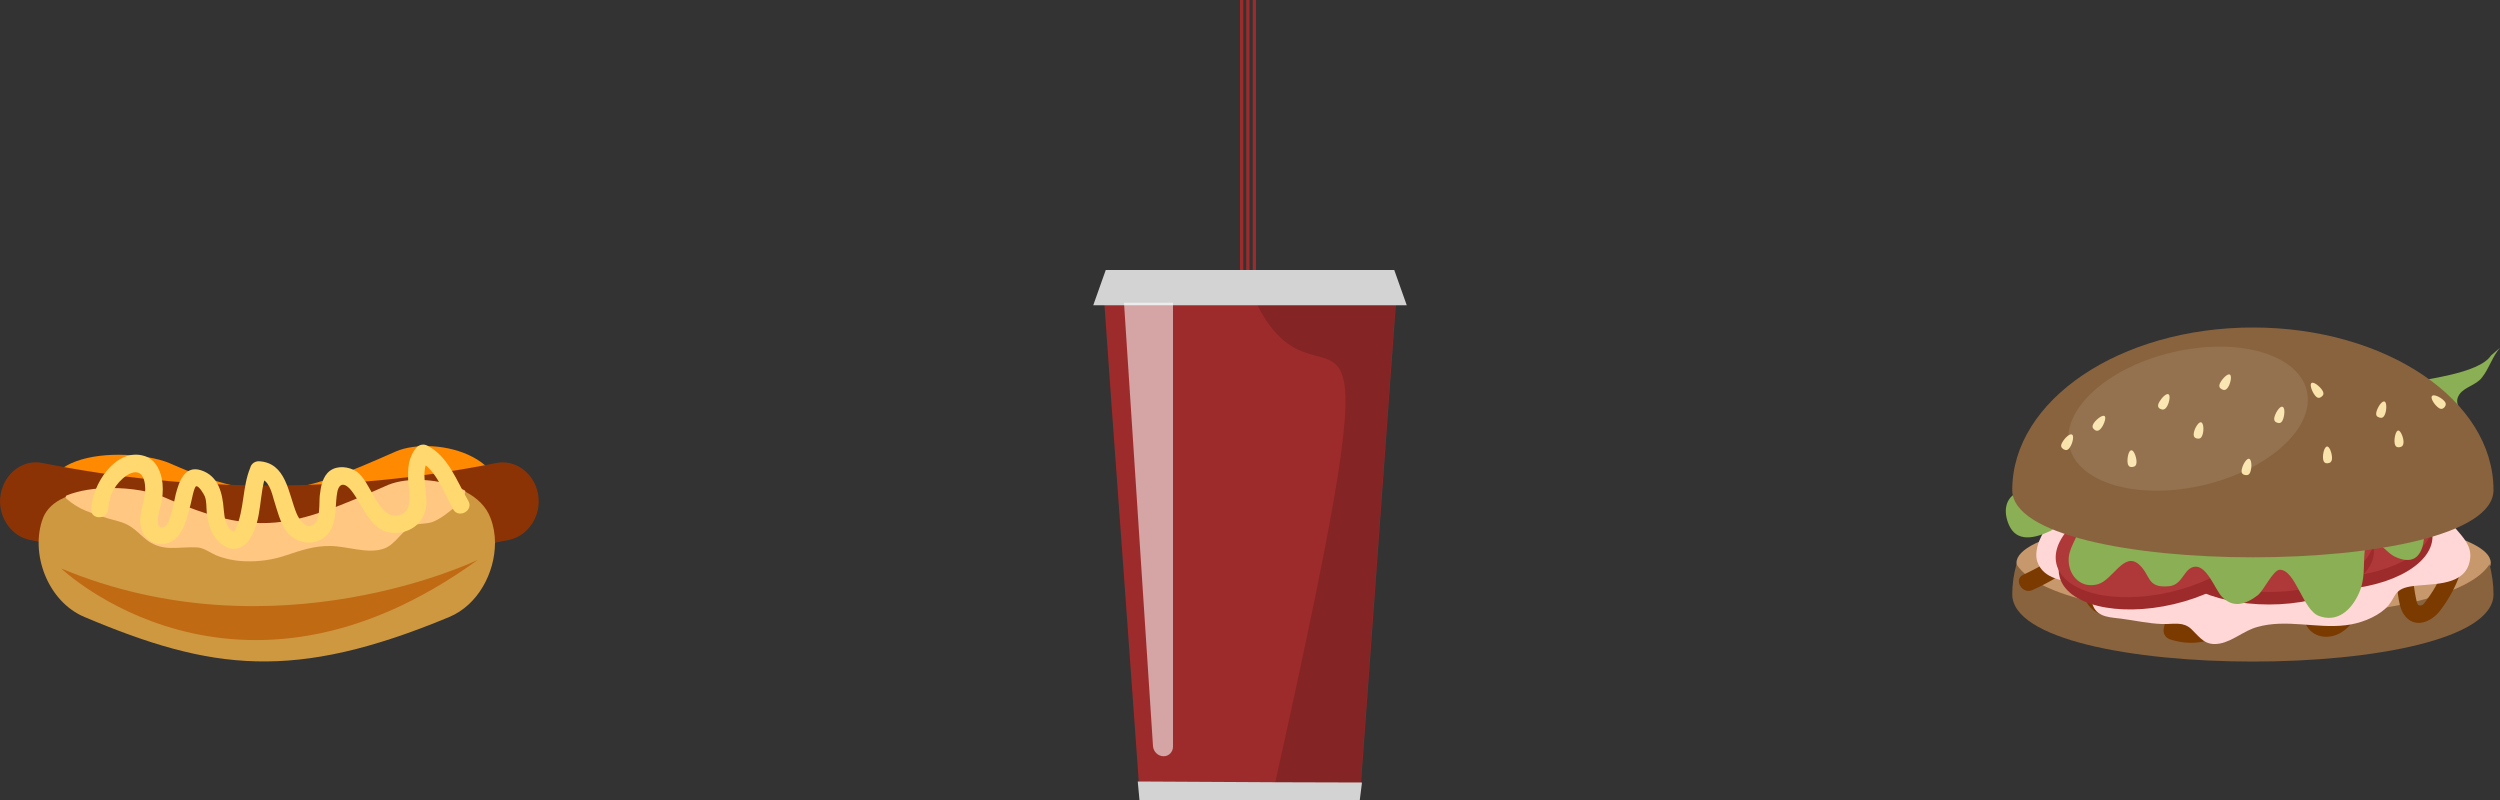 <?xml version="1.0" encoding="utf-8"?>
<!-- Generator: Adobe Illustrator 21.0.2, SVG Export Plug-In . SVG Version: 6.00 Build 0)  -->
<svg version="1.1" id="Layer_1" xmlns="http://www.w3.org/2000/svg" xmlns:xlink="http://www.w3.org/1999/xlink" x="0px" y="0px"
	 viewBox="0 0 1000 320.1" style="enable-background:new 0 0 1000 320.1;" xml:space="preserve">
<rect x="0" y="0" width="1000" height="320.1" fill="#333333" stroke="none"/>
<style type="text/css">
	.st0{fill:#9E2B2B;}
	.st1{opacity:0.16;enable-background:new    ;}
	.st2{fill:#D3D3D3;}
	.st3{opacity:0.57;fill:#FFFFFF;enable-background:new    ;}
	.st4{fill:#FF8900;}
	.st5{fill:#8C3306;}
	.st6{fill:#CE9841;}
	.st7{fill:#FFC781;}
	.st8{fill:#C16A14;}
	.st9{fill:#FFD96F;}
	.st10{fill:#C6986B;}
	.st11{fill:#89633E;}
	.st12{fill:#7A3A00;}
	.st13{fill:#FFD7D7;}
	.st14{fill:#AF3838;}
	.st15{fill:#8AAF54;}
	.st16{fill:#F9E3AA;}
	.st17{opacity:9.000000e-02;fill:#FFFFFF;enable-background:new    ;}
</style>
<title>cola</title>
<g id="Слой_2">
	<g id="Слой_1-2">
		<polygon class="st0" points="558.9,112.9 558.3,122.1 555.5,160.4 548.6,255.5 544.4,313 543.9,319.9 456.1,319.9 455.5,312.6 
			451.4,255.5 444.5,160.4 441.8,122.1 441.1,112.9 		"/>
		<path class="st1" d="M558.9,112.9l-0.7,9.2l-2.8,38.3l-6.9,95.1l-4.2,57.5h0.3l-0.8,7.1h-40.6l0.2-0.2c2.4-2.3,6-3.9,6.7-7
			c52.5-236.1,20.3-137.2-7.1-190.7l-0.7-1.4c-0.4-0.8-0.8-1.6-1.3-2.4c-0.4-0.8-0.9-1.7-1.3-2.5s-0.8-1.6-1.3-2.3l-0.3-0.5
			L558.9,112.9z"/>
		<rect x="496" y="0" class="st0" width="1.3" height="255.5"/>
		<rect x="498.5" y="0" class="st0" width="1.3" height="255.5"/>
		<rect x="501.1" y="0" class="st0" width="1.3" height="255.5"/>
		<polygon class="st2" points="544.8,313 543.9,320.1 503.3,320.1 455.8,320.1 455.1,312.6 455.5,312.6 510.2,312.9 544.4,313 		"/>
		<polygon class="st2" points="562.7,122.1 437.3,122.1 442.3,108 557.7,108 		"/>
		<path class="st3" d="M465.5,302.5L465.5,302.5c-2.3,0-4.1-1.8-4.3-4l-11.6-177.4h19.6v177.6C469.2,300.8,467.5,302.5,465.5,302.5z
			"/>
	</g>
</g>
<g id="Слой_2_1_">
	<g id="Слой_1-2_1_">
		<path class="st4" d="M200.9,203.4c0,12-6.8,24.9-18.3,29.7c-62.2,25.9-95.2,21.4-145.9,0c-14.7-6.2-21.9-25.6-16.6-39.7
			c1.4-3.6,4.4-6.3,8.4-8.1c5.3-2.4,12.1-3.4,18.9-3.4c8,0,15.9,1.4,20.5,3.4c38.5,17,51.9,12.3,90.4-4.7c7.8-3.4,21.2-2.9,30.8,2.2
			c4.6,2.4,8.3,5.9,10,10.5C200.3,196.6,201,200,200.9,203.4z"/>
		<path class="st5" d="M203.4,216c-63.2,12.7-128.2,12.7-191.4,0C4,214.4-1.3,205.9,0.3,197.5l0,0c1.6-8.4,9.1-13.9,16.7-12.3
			c59.9,12,121.6,12,181.5,0c7.6-1.5,15.1,3.9,16.7,12.3l0,0C216.8,205.9,211.5,214.4,203.4,216z"/>
		<path class="st6" d="M198,217.1c0,12-6.8,24.9-18.3,29.7c-62.2,25.9-95.2,21.4-145.9,0c-14.8-6.2-21.9-25.6-16.6-39.6
			c1.4-3.6,4.4-6.3,8.4-8.1c5.3-2.3,12.1-3.3,18.9-3.3c8,0,15.9,1.4,20.5,3.4c38.5,17,51.9,12.3,90.4-4.7c7.8-3.4,21.2-2.9,30.8,2.2
			c4.6,2.4,8.3,5.9,10,10.5C197.4,210.3,198,213.7,198,217.1z"/>
		<path class="st7" d="M185.8,196.1c0.3,0.2,0.4,0.5,0.3,0.8c-0.5,2-1.6,3.8-3.1,5.1c-2.7,2.2-6.1,5.1-9.3,6.5
			c-3.1,1.4-6.1,0.5-9.1,2c-4.1,2.1-6.5,7.3-10.9,8.9c-6.6,2.4-14.9-1-21.6-1c-6.3-0.1-11.6,1.7-17.6,3.7
			c-5.2,1.8-10.8,2.6-16.3,2.4c-4.1-0.1-8.1-0.9-11.8-2.4c-2.3-1-4.8-2.9-7.2-3.1c-8-0.6-14.7,2.4-21.8-4.1
			c-3.9-3.5-5.6-5.2-10.4-6.5c-4.3-1.1-8.5-2.4-12.7-4.1c-2.8-1.2-5.5-2.8-7.8-4.9c-0.3-0.2-0.3-0.7-0.1-1c0.1-0.1,0.1-0.1,0.2-0.2
			c5.1-2.1,11.6-3,17.9-3c8,0,15.9,1.4,20.5,3.4c38.5,17,51.9,12.3,90.4-4.7C163.1,190.8,176.2,191.3,185.8,196.1z"/>
		<path class="st8" d="M24.5,227.4c0,0,69.8,66.7,166.7-3.5C191.2,223.9,110.4,263.2,24.5,227.4z"/>
		<path class="st9" d="M43.3,203.5c0.2-5.4,3-10.4,7.5-13.4c5-3.1,7.2,0.2,7.3,5.4c0,5.7-3.7,11.4-1.2,17.1
			c1.9,4.3,6.8,6.2,11.1,4.3c0.7-0.3,1.3-0.7,1.9-1.2c4-3.4,5.1-9.3,6.4-14.2c0.3-1,1.3-6.9,2.2-7c1.1-0.2,3,3.1,3.4,4
			c0.8,2,0.6,4.4,0.8,6.5c0.5,5.4,2.5,11.1,7.6,13.7c3.6,1.9,7.2,0.4,9.4-2.8c5.5-8,3.6-18.5,7.1-27.1l-3.3,2.6
			c4,0.2,5.2,5.6,6.1,8.7c1.3,4.1,2.3,8.4,4.7,12c5,7.3,16.1,6.5,18.9-2.2c1.4-4.2,0.9-8.7,1.7-13c0.8-4.1,3.3-3.7,5.7-0.6
			c5.3,6.8,8,18,18.8,16.8c6.2-0.7,10.4-4.8,11.1-11c0.6-5.2-2.7-14.3,1.2-18.4l-4.2,0.6c7.2,3.6,10,12.9,13.8,19.5
			c2.3,3.8,8.3,0.3,6-3.5c-4.6-7.8-7.9-17.7-16.3-22c-1.4-0.8-3.1-0.5-4.2,0.5c-3.5,3.8-3.8,8.7-3.5,13.7c0.3,4.8,2.3,12.6-4.3,13.7
			c-7.9,1.2-10.7-13.9-16.4-17.6c-3.1-2-7.6-2.5-10.6-0.3s-3.7,6.4-4.1,10c-0.3,2.9,0.3,9.3-2.2,11.3c-3.3,2.7-6.1-1.9-7.1-4.3
			c-3.3-8-4.1-20.3-15.1-20.8c-1.6,0-3,1-3.4,2.6c-3.2,7.7-2.3,16.6-5.8,24.4c-0.2,0.4-0.7,1.3-1.1,1.5c0.6-0.2,0.7-0.1,0.1-0.4
			c-3.1-1.7-3.5-5.6-3.8-8.7c-0.5-6.5-2-13.5-9.1-15.8c-6.6-2.1-8.8,4.6-10.1,9.6c-0.7,2.6-2.1,13-5.3,13.3
			c-3.5,0.4-1.2-7.1-0.8-8.5c0.8-3,1.1-6.1,0.8-9.2c-0.5-4.6-2.5-9.4-7.2-10.9c-11.6-3.6-21.1,11.7-21.3,21.3
			C36.2,208,43.2,208,43.3,203.5L43.3,203.5z"/>
	</g>
</g>
<g id="Слой_2_2_">
	<g id="Слой_1-2_2_">
		<path class="st10" d="M996.3,225.1c0,10.9-41.3,24.8-93.7,24.8c-52.4,0-96-13.9-96-24.8c0-10.9,42.5-19.8,94.9-19.8
			C953.8,205.3,996.3,214.2,996.3,225.1z"/>
		<path class="st11" d="M997.4,237.7c0,35.9-192.5,35.9-192.5,0c0-4.1,0.6-8.1,1.7-12c17.7,28.5,171.5,28.5,189.2,0
			C996.8,229.6,997.4,233.6,997.4,237.7z"/>
		<path class="st12" d="M813,236c6.6-3,13-6.6,18.4-11.4c2.8-2.6,5.3-5.5,7.5-8.6c0.5-0.7,1-1.4,1.6-2c1.2-0.7,0.9-1.1-0.8-1
			c0.6,1.3,1,2.6,1,4l-0.2,2.1c-1.1,7-9.4,12.7-6.6,20.2c2,5.6,8.3,8.5,13.9,6.5c0.1,0,0.2-0.1,0.3-0.1c10.8-4,13.7-16.8,22.9-22.7
			c7.8-5,7.3,7.3,4.8,11.7c-3.3,5.8-9.1,9.8-10.3,16.7c-0.4,1.8,0.6,3.7,2.4,4.3c14.8,4.9,26.9-3.6,36.3-14.4
			c4.2-4.8,7.7-10.7,13.3-13.8c4-2.2,6.7-1.9,6.6,3.5c-0.1,4.9-2.7,9.5-2.7,14.4c0,6.3,5.1,10.3,11.2,9.1c6.2-1.2,9.8-7.1,12.6-12.4
			c1.5-2.9,7.3-15.6,11.2-13c2.2,1.5,2.5,6.5,2.8,8.8c0.4,2.6,0.8,5.5,2.3,7.8c4,6,10.9,3.3,14.5-1.4c4.1-5.3,7.2-11.4,9-17.8
			c1.1-4.3-5.6-6.2-6.7-1.8c-1.5,5.5-4.1,10.6-7.5,15.1c-0.4,0.5-1.3,2.1-2.1,2.3c-1.9,0.5-1.9-1.1-2.3-2.7
			c-0.6-2.7-0.8-5.5-1.5-8.2c-1.4-5-4.8-10.2-10.6-9.5c-5.6,0.7-8.8,6.3-11.5,10.6c-2.6,4.3-5.1,12.1-9.9,14.7
			c-5.7,3.1-4.5-3.4-3.7-6.8c1-3.9,2.1-7.8,1.5-11.8c-1.9-14.5-17.2-8.7-23.9-1.3c-9.9,11-20,27.6-37.2,21.8l2.4,4.3
			c1-6,6.6-9.9,9.6-15c2.6-4.6,3.4-10,2.3-15.1c-1-4.4-4.5-8.1-9.3-8.4c-4.4-0.2-8.3,2.6-11.4,5.6c-3.6,3.4-16,24.2-21.9,18.3
			c-3.1-3.1,2.1-8.8,3.5-11.7c1.5-2.8,2.3-5.9,2.5-9.1c0.1-4.1-1.4-10.9-6.4-11.4c-5.6-0.6-9,7.3-12.1,10.6
			c-5.5,5.8-12.5,9.6-19.7,13C805.4,231.9,808.9,237.9,813,236L813,236z"/>
		<path class="st13" d="M820.2,209c-3.2,3.5-6.9,10.6-5.3,15.6c2.4,7.2,10.9,7.8,17,8.8c6.3,1,3.4,4.5,5.4,9.1c2,4.6,7.2,4.4,11.4,5
			c5.4,0.7,10.6,1.9,16,2.1c4.4,0.2,8.5-1.2,11.9,2.1c3.6,3.5,5.5,6.8,11.4,5.7c5.2-1,9.7-5.2,14.9-6.6c11.6-3.3,23.7,0.7,35.3-0.7
			c5.4-0.6,11.8-2.9,15.9-6.6c4.4-4,2.8-7.7,10-8.9c7.5-1.3,20.4,0.2,23.4-8.7c1.9-5.7-0.7-9.3-4.4-13.5c-3.9-4.4-4.5-8.1-10.2-10.8
			c-26.7-12.4-57-18.1-86.5-18.2c-20.2-0.1-38.6,0.3-56.1,11.3c-4.6,2.9-10.7,9.2-9.7,15.5"/>
		<ellipse class="st0" cx="931" cy="214.6" rx="42" ry="21.4"/>
		<ellipse class="st14" cx="931" cy="209.6" rx="42" ry="21.4"/>
		<ellipse class="st0" cx="907.6" cy="220.4" rx="42" ry="21.4"/>
		<ellipse class="st14" cx="907.6" cy="215.4" rx="42" ry="21.4"/>
		
			<ellipse transform="matrix(0.973 -0.229 0.229 0.973 -27.53 204.283)" class="st0" cx="865" cy="220.6" rx="42" ry="21.4"/>
		
			<ellipse transform="matrix(0.973 -0.229 0.229 0.973 -26.438 203.887)" class="st14" cx="863.8" cy="215.7" rx="42" ry="21.4"/>
		<path class="st15" d="M996.4,142.2c-4.9,7.4-26.9,9.4-34.6,11.4c-5.4,1.4-10.5,1.6-16,1.6c-7.7,0-14.5-0.1-21.8-1.7
			c-6.1-1.3-16.5-1.5-21.8,2c-4.7,3.1-6.4,5.2-13.1,4.2c-5-0.7-8.8-3.9-13.6-5.3c-3-0.8-10.7-2.9-13-0.3c-3.2,3.7,0.3,10.7,4.6,11.2
			c-14.8,0.8-31.3-3.8-45.7,1.3c1.6,3.2,7.1,3.8,9.8,6.1c-3.2,2.4-6.8,3.9-10.7,4.6c-2,0.3-4.6-0.7-6.4,0.4c-7.3,4.4,2.7,7.9,5.6,10
			c8.7,6.4-8.4,7.3-12.6,9.2c-5.1,2.3-5.8,7.7-3.6,12.9c3.1,7.4,10.6,5.5,16.8,2.5c4.1-2,14.6-11.5,11.1,0
			c-1.5,4.9-4.9,8.3-3.7,14.1c1.1,5.2,5.6,8.9,11.4,7.3c6-1.6,10.5-13.3,16.5-7.9c4.8,4.3,3,9.5,11.9,8.7c5.8-0.5,5.9-7.3,10.4-7.8
			c4.8-0.6,8.2,9.1,10.7,11.8c4.5,4.9,9.5,3.4,14.5-0.4c2.5-2,6.2-10.3,8.9-10.2c6.3,0.2,9.1,16.1,15.6,18.5
			c7.2,2.6,12.5-2,15.6-8.3s2-11.5,2.7-18c0.3-3.2-1.9-4,3.3-3.2c3.5,0.5,5.7,4.3,8.6,5.7c14.3,6.9,13-13.5,9.9-21.2
			c6.7-3.5,24.9,8.7,20.5-6.5c-2.6-9.1-13.8-13.1-15.9-22c5.3-5.4,13.4,4,14.6,8.9c1-4.5,0.8-9.1-0.6-13.5
			c-1.3-3.9-5.2-6.7-2.5-10.6c2-2.9,6.6-3.6,9-6.7c2.9-3.7,4.1-8.3,7.2-11.9"/>
		<path class="st11" d="M997.4,196c0,35.9-192.5,35.9-192.5,0s43.1-65,96.3-65S997.4,160.1,997.4,196z"/>
		<path class="st16" d="M961.4,176.5c0.1,1.8-0.7,2.3-1.7,2.4c-1,0.1-1.8-0.3-1.9-2.2c-0.1-1.8,0.6-4.5,1.5-4.5
			S961.3,174.7,961.4,176.5z"/>
		<path class="st16" d="M932.8,182.9c0.1,1.8-0.7,2.3-1.7,2.4s-1.8-0.3-1.9-2.1c-0.1-1.9,0.6-4.5,1.6-4.6S932.7,181.1,932.8,182.9z"
			/>
		<path class="st16" d="M854.6,184.4c0.1,1.9-0.7,2.3-1.7,2.4c-1,0.1-1.8-0.3-1.9-2.1c-0.1-1.9,0.5-4.5,1.5-4.6
			S854.5,182.6,854.6,184.4z"/>
		<path class="st16" d="M828.1,178.7c-0.9,1.6-1.8,1.5-2.7,1c-0.9-0.6-1.4-1.3-0.4-2.9c0.9-1.6,2.9-3.5,3.8-3
			S829.1,177.1,828.1,178.7z"/>
		<path class="st16" d="M954.1,165.4c-0.6,1.8-1.5,1.9-2.4,1.6c-1-0.3-1.6-0.9-1-2.7c0.6-1.8,2.1-4,3.1-3.7
			C954.7,160.9,954.7,163.7,954.1,165.4z"/>
		<path class="st16" d="M928.7,155.8c1.1,1.5,0.7,2.3-0.1,2.9c-0.8,0.6-1.7,0.8-2.8-0.8c-1.1-1.5-2-4.1-1.2-4.7
			S927.6,154.3,928.7,155.8z"/>
		<path class="st16" d="M840.6,171.1c-1.1,1.5-2,1.4-2.8,0.8c-0.8-0.6-1.2-1.4-0.1-2.9s3.3-3.1,4.1-2.6S841.7,169.6,840.6,171.1z"/>
		<path class="st16" d="M913.3,167.5c-0.6,1.8-1.5,1.9-2.4,1.6s-1.6-0.9-1-2.7c0.6-1.8,2.1-4,3.1-3.7
			C914,163,913.9,165.7,913.3,167.5z"/>
		<path class="st16" d="M891.4,154.6c-0.9,1.6-1.8,1.6-2.7,1.1s-1.4-1.2-0.5-2.8s2.8-3.5,3.7-3.1S892.3,153,891.4,154.6z"/>
		<path class="st16" d="M900.3,188.2c-0.4,1.8-1.3,2-2.3,1.8c-1-0.2-1.7-0.8-1.2-2.6c0.4-1.8,1.9-4.1,2.8-3.9
			C900.6,183.7,900.8,186.4,900.3,188.2z"/>
		<path class="st16" d="M881.1,173.6c-0.5,1.8-1.3,2-2.3,1.8c-1-0.2-1.6-0.8-1.2-2.6s1.9-4.1,2.8-3.9
			C881.4,169.1,881.6,171.8,881.1,173.6z"/>
		<path class="st16" d="M866.9,162.4c-0.9,1.6-1.8,1.6-2.7,1.2c-0.9-0.4-1.4-1.2-0.5-2.8c0.9-1.6,2.8-3.6,3.7-3.1
			C868.2,158.1,867.8,160.8,866.9,162.4z"/>
		<path class="st16" d="M977.3,160c1.4,1.2,1.1,2.1,0.5,2.9c-0.7,0.7-1.5,1.1-2.9-0.2c-1.4-1.2-2.8-3.6-2.1-4.3
			C973.4,157.6,975.9,158.7,977.3,160z"/>
		
			<ellipse transform="matrix(0.973 -0.229 0.229 0.973 -15.003 205.301)" class="st17" cx="875.6" cy="167.2" rx="48.8" ry="27.3"/>
	</g>
</g>
</svg>
